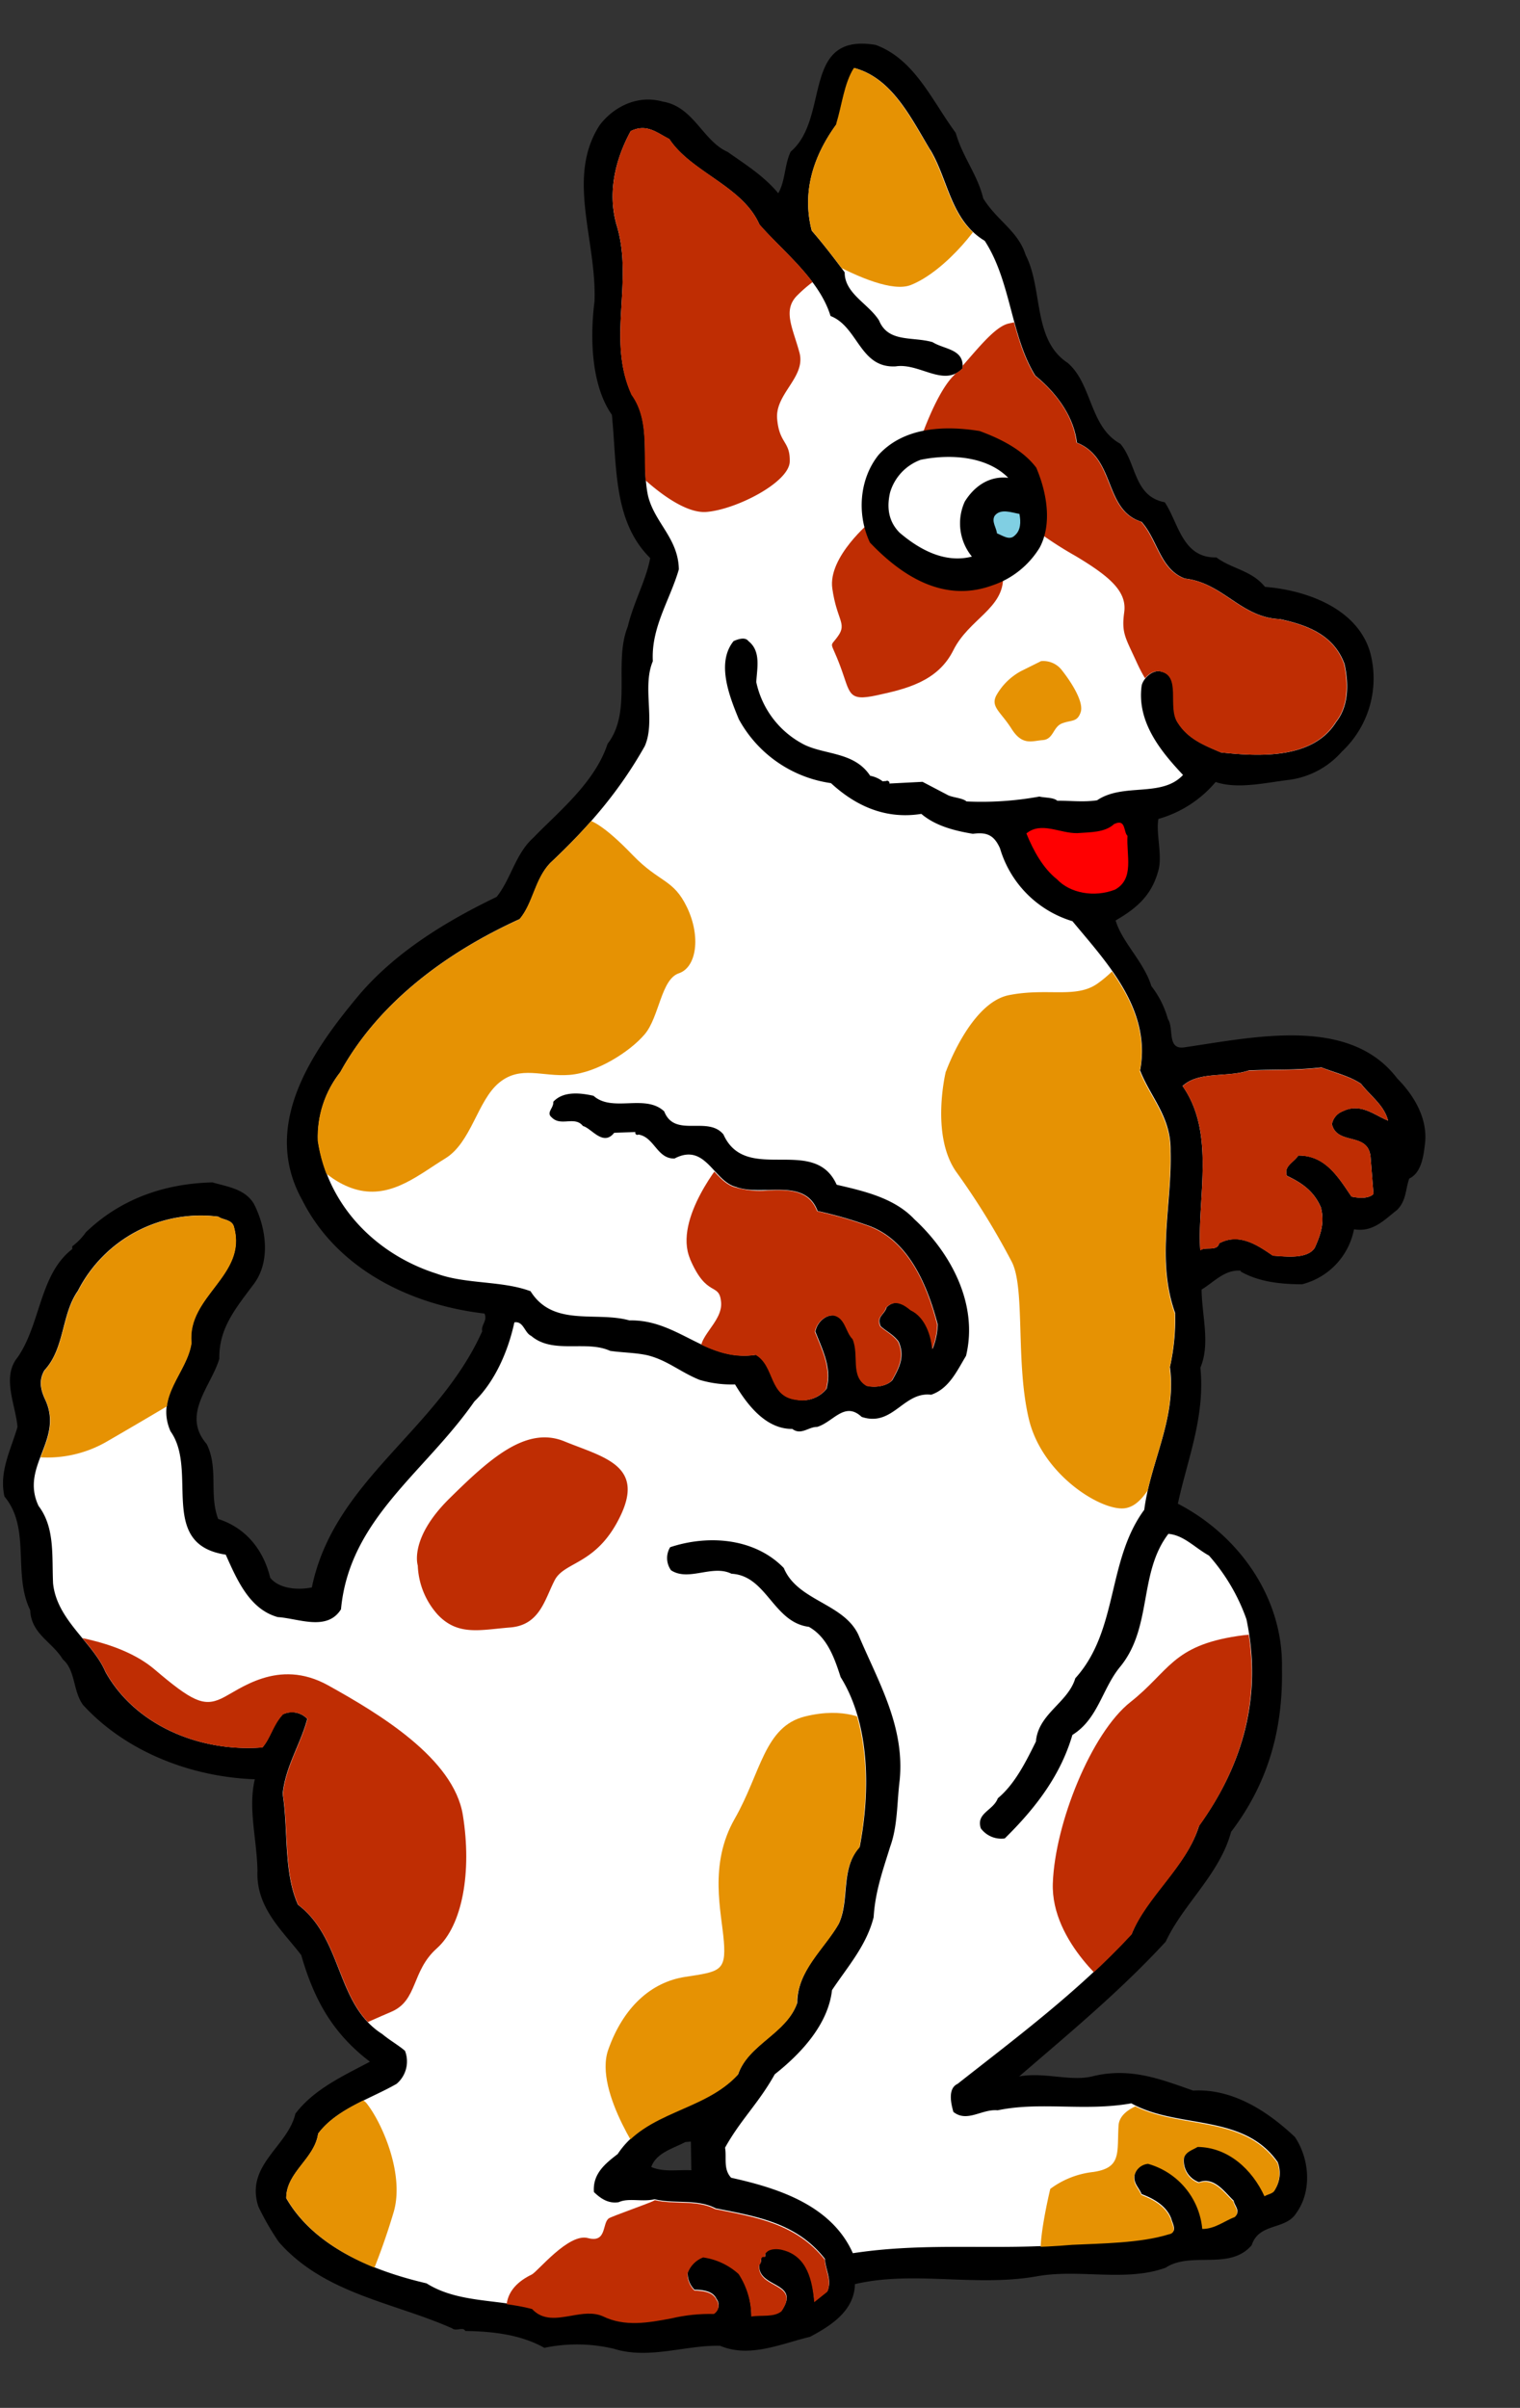 <svg xmlns="http://www.w3.org/2000/svg" xmlns:xlink="http://www.w3.org/1999/xlink" viewBox="0 0 292.11 462.68"><rect x="0" y="0" width="292.11" height="462.68" fill="#333333" stroke="none"/><defs><style>.cls-1{fill:none;}.cls-2{fill:#fff;}.cls-3{clip-path:url(#clip-path);}.cls-4,.cls-6{fill:#e69203;}.cls-4,.cls-5{fill-rule:evenodd;}.cls-5{fill:#bf2d03;}.cls-7{fill:#80cfe3;}.cls-8{fill:#ff0001;}.cls-9{clip-path:url(#clip-path-2);}</style><clipPath id="clip-path" transform="translate(0.58 8.39)"><path class="cls-1" d="M160.19,15.43c-4,5.47-6.84,12.45-4.77,20.48,2.15,2.49,4.34,5.34,6.33,8,0,4.1,4.57,6,6.61,9.26,1.76,4.31,6.47,3,10.29,4.16,2.25,1.42,6.15,1.29,5.74,5.06-2.2,2.22-4.77,1.34-7.47.46a11.68,11.68,0,0,0-5.37-.86c-6.91.37-7.19-7.61-12.52-9.69-2.16-7.11-9.36-12.58-13.67-17.58-3.26-7.39-13.07-10-17.31-16.41-2.41-1.23-4.34-3-7.42-1.54-2.95,5.4-4.57,11.92-2.63,18.34,3.17,10.79-2,21.87,2.76,32.35,4,5.55,1.73,12.84,3.15,19.49,1.3,5.23,5.8,8.08,5.92,14.11-1.67,5.83-5.34,11.11-5,17.65-2.1,5,.56,11.53-1.55,16.32-4.83,8.57-10.69,15.44-18.14,22.43-3,3.09-3.3,7.74-5.9,10.79-13.73,6.25-27,15.85-34.47,29.43a20.08,20.08,0,0,0-4.29,13.15c1.88,12.48,11.17,21.89,22.85,25.58,5.67,2,12.55,1.31,18,3.36,4.29,6.95,12.58,3.81,19,5.6,4.38-.09,7.87,1.65,11.32,3.39,4,2,7.88,4,13,3.21,3.73,2.19,2.42,8,7.8,8.64a5.94,5.94,0,0,0,5.71-2.06c1.11-4-.78-7.59-2.13-11,.23-1.63,1.88-3.36,3.67-3.14,2.17.53,2.21,3.2,3.56,4.52,1.32,3.1-.5,7.15,2.68,9,1.63.4,3.92.05,4.89-1.1,1.24-2.23,2.49-4.47,1.19-7.39-1-1.34-2.29-1.95-3.43-2.93-.86-1.89.72-2.19,1.13-3.65,1.65-1.73,3.52-.45,4.67.52,2.95,1.37,4,5.2,4.15,7.5a14,14,0,0,0,1-4.71c-2-7.84-5.77-16.61-13.8-19.18a78.79,78.79,0,0,0-9.28-2.64c-1.61-4.23-5.52-4.14-9.47-4a16.91,16.91,0,0,1-6.2-.57c-4.36-1.08-5.85-8.61-11.82-5.47-3.37.1-3.89-4.13-6.95-4.6a.4.4,0,0,1-.58-.49l-4.07.14c-2.1,2.67-4.34-.89-6-1.3-.81-1-1.91-.95-3-.89a3.44,3.44,0,0,1-3-.76c-1.14-1,.39-1.81.29-3,2-2.12,5.38-1.67,7.73-1.15,1.8,1.62,4.25,1.53,6.7,1.45s5-.18,6.89,1.56c1.09,2.81,3.47,2.79,5.9,2.78,2,0,4.13,0,5.48,1.65,4.33,9.62,17.43,0,21.76,9.66,5.08,1.19,11,2.49,14.94,6.64,6.92,6.38,12.32,16.27,9.92,26.24-1.74,2.81-3.24,6.31-6.7,7.47-2.47-.29-4.22,1-6,2.3-2.07,1.52-4.13,3.05-7.4,2-3.28-3.12-5.43,1-8.56,1.93a4.64,4.64,0,0,0-1.75.43c-1,.39-2,.77-3-.05-5.16.06-8.76-4.81-11-8.55a21.48,21.48,0,0,1-6.83-.88c-3.68-1.49-6.18-3.78-10-4.71-2.37-.53-4.84-.51-7.19-.86-2-.92-4.36-.91-6.7-.89-3,0-6.1,0-8.47-2-1.3-.59-1.48-2.9-3.23-2.58-1.17,5.44-3.73,11.32-7.69,15.2C81,274.69,66.63,283.49,65,300.87c-2.69,4.3-8.23,1.73-12.15,1.51-5.47-1.53-7.88-7.2-10-12-13.14-2-5.2-16.14-10.61-23.72-3-6.86,3.2-11.27,4-17-.9-9,10.71-12.94,8.19-22.17-.3-1.58-2.24-1.43-3-2.08a26.52,26.52,0,0,0-27,14.25c-3.2,4.52-2.5,11-6.43,15.27-1.1,1.87-.78,3.62.08,5.51,3.83,7.87-4.85,12.84-1.21,20.56,3.18,4.19,2.55,9.57,2.79,14.9.74,7.05,7.66,11.3,10.07,17,5.81,10.39,18.31,15.44,30.15,14.5,1.63-1.91,2-4.25,3.93-6.37a4.07,4.07,0,0,1,4.7.88c-1.22,4.72-4.24,9.23-4.72,14.43,1.08,6.85.14,15.1,2.94,21.28,8.71,6.61,7.22,19.18,16.22,24.87,1.33,1.14,3.2,2.23,4.34,3.21A5.64,5.64,0,0,1,75.63,392c-5.11,2.9-11.54,4.84-15.07,9.57-.69,4.86-6.18,7.43-6.13,12.4,5.36,9.35,16.59,14,26.93,16.54,6,3.79,13.58,3,20.31,4.78,2.09,2.25,4.77,1.77,7.5,1.3,2.09-.37,4.21-.74,6.13.11,4.19,2.06,8.74,1.23,13.17.39a31.88,31.88,0,0,1,8.14-.84,1.85,1.85,0,0,0,.5-2.72c-.67-1.54-2.64-1.74-4.24-1.79a4.49,4.49,0,0,1-1.33-3.27,5.13,5.13,0,0,1,3-3.09,12.78,12.78,0,0,1,6.83,3.2,15,15,0,0,1,2.43,8.16c1.93-.33,4.3.2,5.8-1,3.81-5.63-4.79-4.24-4.28-8.9.69-.41-.13-1.77,1.13-1.52,0-.35-.06-.7.28-.91.65-.76,2.26-.71,3.17-.43,4.73,1.23,5.64,6,6,10l2.51-2c.88-2.2-.3-3.7-.5-6.19-5.54-7-13.46-8.17-21.05-9.7-3.53-1.86-7.89-.8-11.7-1.74a12.74,12.74,0,0,1-3.31.17,8,8,0,0,0-3.58.39c-1.93.33-3.43-.62-4.78-1.94-.28-3.54,2.23-5.51,4.57-7.3,5.56-8.45,16.6-8.26,23.16-15.37,2-5.85,9.33-7.86,11.35-13.71,0-6.24,5.38-10.57,8-15.23,2.12-4.62.23-10.51,4-14.72,2-10.48,2-23.47-3.67-32.62-1.18-3.64-2.56-7.62-6.1-9.66-6.84-.87-8.08-9.85-14.87-10.19-1.79-.89-3.77-.56-5.71-.23-2.1.35-4.16.7-5.91-.45a4,4,0,0,1-.17-4.43c7.62-2.57,16.41-1.67,21.84,4,2.64,6.37,11.56,6.73,14.37,12.91,3.72,8.78,8.85,17.44,7.9,27.83-.54,4.31-.37,8.75-1.82,12.77-1.42,4.57-2.88,8.59-3.19,13.6-1.35,5.45-4.94,9.47-8,14-.71,6.63-6,12.22-11,16.17-3.11,5.58-6.59,8.71-9.54,14.1.33,1.94-.39,4.12,1.17,5.78,8.87,2,19.27,5.22,23.39,14.5,8.22-1.25,16-1.23,23.85-1.21,6,0,12.1,0,18.35-.55,5.67-.27,13.13-.33,18.52-2,1.75-.31.74-1.83.47-2.88-.89-2.42-3.33-3.83-5.7-4.71-.45-1.2-1.59-2-1.36-3.62a3,3,0,0,1,2.66-2.35,14.36,14.36,0,0,1,10.42,12.51c2.48,0,4.32-1.59,6.22-2.27,1.18-1-.16-2.12-.24-3-1.72-1.64-3.75-4.69-6.68-3.57a4.39,4.39,0,0,1-2.86-4.75c.42-1.28,1.65-1.55,2.67-2.17,5.87.07,10.48,4.32,12.84,9.48.69-.42,1.74-.5,2-1.23a5.87,5.87,0,0,0,.48-5.2c-6.62-9.44-19.19-6.3-28.12-11.28a64.93,64.93,0,0,1-12.91.63,56.63,56.63,0,0,0-12.78.7,9.25,9.25,0,0,0-3.41.56c-1.77.53-3.46,1.06-5.1-.24-.5-1.73-1.07-4.53.81-5.39,11.06-8.72,23.14-17.68,33.47-28.82,3-7.36,10.53-12.94,12.93-20.78,8.16-11.32,12.28-24.45,9.11-39.68a37.08,37.08,0,0,0-7.2-12.23c-2.79-1.56-4.76-3.89-7.8-4.18-5.81,7.57-3,18-9.35,25.64-3.4,4.19-4.19,9.94-9.1,13-2.23,7.65-6.9,13.89-13,19.89a4.91,4.91,0,0,1-4.6-1.94c-1-2.95,2.39-3.39,3.27-5.78,3.34-2.76,5.48-7.19,7.32-10.9.46-5.38,6.16-7.43,7.57-12.16,8.33-9.21,6-22.55,13.25-32.37,1.21-9.35,6.25-17.57,4.93-27.43a41.4,41.4,0,0,0,1-10.39c-3.66-10.21-.58-20.77-.88-31.07.19-6.59-3.84-10.37-5.85-15.54,2.26-11.75-6.47-20.83-13-28.67a20.72,20.72,0,0,1-13.92-14c-1.09-2.41-2.4-3.19-5.21-2.78-3.6-.6-7.24-1.56-9.91-3.84-6.85,1.07-12.57-1.49-17.37-5.91a24,24,0,0,1-17.71-12.29c-1.76-4.3-4.41-10.85-1-15,.85-.42,2.24-.88,2.85,0,2.46,1.94,1.65,5.2,1.51,7.88A17.65,17.65,0,0,0,154,134.75c4.07,2,9.54,1.37,12.57,5.93a5.73,5.73,0,0,1,2.39,1.06l.71-.06c.17-.19.73.12.58.49l6.38-.33,5,2.62c1.1.44,2.7.5,3.46,1.14a61.34,61.34,0,0,0,14-.93c1.08.27,2.68.15,3.43.8.82,0,1.63,0,2.45.05a27.56,27.56,0,0,0,5.2-.13c5.06-3.43,12.42-.46,16.51-4.87-3.88-4.14-9-10-7.95-17.16.26-1.26,1.9-3,3.52-2.76,4.33.72,1.43,6.82,3.46,9.86,2,3.21,5.15,4.38,8.28,5.73,7.53.83,17.71,1.27,22.12-5.84,2.43-3,2.45-7.31,1.61-11.16-2-5.53-7-7.45-12.43-8.61-7.49-.3-10.88-7-18.24-7.8-4.76-1.76-5.21-7.41-8.33-10.9-7.3-2.27-4.89-12.25-12.42-15.21-.6-5.28-4.16-9.8-8-12.88-4.7-7.63-4.65-18.13-9.72-25.91-6.54-3.92-7-11.71-10.46-17.49-3.69-6.1-7.33-13.82-14.6-15.73-1.9,3-2.28,7.11-3.41,10.77"/></clipPath><clipPath id="clip-path-2" transform="translate(0.58 8.39)"><path class="cls-1" d="M239.43,197.32c-4.16,1.4-9.6.05-12.74,3,6.41,9.09,2.77,21.47,3.39,31.57,1-.8,3.23.27,3.64-1.36,3.92-2.1,7.5.46,10.32,2.38,2.5.16,6.64.71,8.06-1.54,1.06-2.39,1.94-4.77,1.16-7.73-1.31-3.11-3.57-4.7-6.52-6.07-.69-1.9,1.4-2.6,2.18-3.91,5.15,0,7.6,4,10.23,7.9,1.26.26,3.23.46,4.23-.51l-.57-7.07c-.39-5-6.39-2.16-7.43-6.35a3.32,3.32,0,0,1,2.1-2.48c3.43-1.69,6.12.76,8.69,1.8-.78-3-3.21-4.55-5.2-7.05-2.06-1.45-5-2.1-7.53-3.14-5.11.58-9.05.36-14,.58"/></clipPath></defs><g id="Livello_2" data-name="Livello 2"><g id="Livello_1-2" data-name="Livello 1"><g id="gianni"><path d="M.28,279.17C5.4,285.34,1.82,294,5.22,301c.2,4.6,4.22,6.07,6.27,9.46,2.48,2.12,1.91,6.08,3.9,8.77,8.19,8.94,20.67,13.83,33,14.27-1.33,5.62.38,11.35.51,17.56-.32,7.14,4.84,11.54,8.41,16.23,2.46,8.53,6,15,13.2,20.48-5.12,2.72-10.79,5.3-14.33,10-1.45,6.34-9.7,9.85-7.11,17.83a51,51,0,0,0,3.92,6.8C61.76,432.41,75.06,434,86.3,439c.77.65,2.11-.35,2.54.51,5.52.09,10.73.74,15.19,3.24a30.72,30.72,0,0,1,13.36.18c6.75,2.12,13.82-.75,20.42-.57,5.7,2.39,11.7-.39,17.29-1.73,3.92-2.09,8.5-4.94,8.62-10.12,11.35-2.67,23.36.64,35.28-1.56,8.08-1.35,16.81,1.16,24.42-1.59,4.9-3.23,12.33.62,16.55-4.34,1.43-4.38,6.54-2.83,8.59-6.2,3-4.16,2.55-10.34-.28-14.57-5.2-4.92-11.95-9.36-19.57-8.93-6.22-2.18-12.1-4.55-19.43-2.72-4.18,1-9.14-.88-14,0,10-8.62,19.5-16.49,28.17-25.9,3.34-7.21,10.36-12.93,12.56-21.1,6.92-9.1,10-19.31,9.77-31.38.31-13.91-8.64-25.82-20-31.67,1.82-8.51,5.26-16.61,4.33-26.15,1.94-4.59.27-10,.23-15,2.37-1.43,4.49-3.91,7.53-3.62l0,.17c3.54,2,7.67,2.42,11.76,2.44a13.56,13.56,0,0,0,10-10.57c3.6.6,5.73-1.71,8.24-3.69,1.82-1.74,1.64-4,2.37-6.05,2.22-1.07,2.71-3.95,3-6.47.69-4.86-2-9.45-5.28-12.74-9.14-12.08-27.32-8-41-6-3.34.45-1.9-3.76-3.09-5.43a18.16,18.16,0,0,0-3.18-6.34c-1.44-4.69-5.65-8.44-6.87-12.62,4.25-2.47,7.07-5,8.29-9.91.65-2.9-.56-6.89-.07-9.6a22.34,22.34,0,0,0,11-7.1c4.21,1.44,9.61.13,14.19-.42a16.31,16.31,0,0,0,10.07-5.42A19.25,19.25,0,0,0,262.74,117c-2.45-8.53-12.34-12-20.22-12.62-2.56-3.18-6.32-3.42-9.34-5.66-6.57.16-7.29-6.72-9.92-10.6-6-1.13-5.4-7.57-8.54-11.24-5.95-3.26-5.36-11.49-10.14-15.56-6.75-4.44-4.69-14.21-8.05-20.7C195.09,36,191,34,188.37,29.72c-1.08-4.54-4-8-5.27-12.56C178.51,10.94,175.21,3,167.7.24c-14.43-2.41-8.67,14-16.33,20.51-1.22,2.59-1,5.59-2.39,8-2.76-3.34-6.32-5.54-9.71-7.94-4.79-2.11-6.56-8.74-12.51-9.68-4.91-1.39-9.51,1.11-12.09,4.52-6.5,10-.55,22.1-1,33.88-.87,6.83-.68,16.06,3.34,21.79,1,9.9.2,20.44,7.36,27.52-.74,4.16-3.24,8.62-4.3,13.15-2.82,7,.94,16.3-3.89,22.55-2.44,7.49-9.63,13.22-14.22,18-3.49,3.11-4.35,8-7.1,11.41-9.77,4.7-19.43,10.62-26.42,18.83-8.94,10.67-19,25-10.92,39.46,6.55,13,20.46,20.08,35,21.77.65,1.37-.71,2.19-.43,3.41-8.62,19.19-28.51,28.6-32.74,49.22-3,.59-6.39.15-8-1.86-1.32-5.41-4.68-9.58-10-11.3-1.79-4.66.11-9.79-2.22-14.41-4.9-5.66.89-11.1,2.44-16.38-.11-5.86,3.14-9.68,6.67-14.41,3.21-4.35,2.35-10.68,0-15.3-1.66-2.89-5.07-3.33-8-4.17-9.58.24-17.87,3.38-24.32,9.59a12,12,0,0,1-2.62,2.7l0,.53C7,236.47,7.25,246.06,2.78,252.46c-3.08,3.8-.34,9.1,0,13.34-1.26,4.37-3.59,8.64-2.5,13.37M124.57,408c1-2.75,4.17-3.53,6.56-4.79l1.06-.09.08,5.51c-2.5-.15-5.3.42-7.7-.63" transform="translate(0.58 8.39)"/><path class="cls-2" d="M178.2,20.39c3.48,5.78,3.92,13.57,10.46,17.49,5.07,7.78,5,18.28,9.72,25.91,3.8,3.08,7.36,7.6,8,12.88,7.53,3,5.12,12.94,12.42,15.21,3.12,3.48,3.58,9.14,8.33,10.9,7.37.84,10.75,7.5,18.24,7.79,5.43,1.17,10.39,3.09,12.43,8.62.84,3.85.82,8.11-1.61,11.16-4.41,7.11-14.59,6.67-22.12,5.84-3.13-1.35-6.25-2.52-8.28-5.73-2-3,.87-9.14-3.46-9.86-1.62-.23-3.26,1.5-3.51,2.76-1,7.2,4.06,13,7.95,17.16-4.1,4.41-11.46,1.44-16.52,4.87-2.64.39-5.15.06-7.65.08-.75-.66-2.34-.53-3.43-.8a61.89,61.89,0,0,1-14,.94c-.76-.65-2.36-.71-3.46-1.15l-5-2.62-6.38.33c.15-.37-.41-.68-.57-.49l-.72.06a5.6,5.6,0,0,0-2.39-1.06c-3-4.56-8.5-4-12.57-5.93a17.62,17.62,0,0,1-9.32-12.07c.14-2.68.95-5.94-1.51-7.88-.61-.85-2-.38-2.85,0-3.4,4.19-.75,10.74,1,15a24,24,0,0,0,17.71,12.29c4.8,4.42,10.52,7,17.37,5.91,2.67,2.28,6.3,3.23,9.91,3.83,2.82-.4,4.12.38,5.21,2.79a20.74,20.74,0,0,0,13.92,14c6.49,7.84,15.22,16.92,13,28.67,2,5.18,6,8.94,5.86,15.54.29,10.3-2.79,20.86.87,31.07a41.44,41.44,0,0,1-1,10.39c1.32,9.86-3.72,18.08-4.93,27.43-7.22,9.82-4.92,23.16-13.25,32.37-1.41,4.73-7.12,6.79-7.57,12.16-1.84,3.71-4,8.15-7.32,10.9-.88,2.38-4.23,2.83-3.27,5.78a4.89,4.89,0,0,0,4.6,1.94c6.1-6,10.76-12.24,13-19.89,4.92-3.06,5.7-8.81,9.1-13,6.34-7.62,3.55-18.07,9.35-25.64,3,.28,5,2.62,7.8,4.18a37.08,37.08,0,0,1,7.2,12.23c3.18,15.23-.95,28.36-9.11,39.68-2.4,7.84-10,13.42-12.94,20.78-10.31,11.14-22.41,20.11-33.46,28.82-1.88.85-1.31,3.66-.81,5.39,2.66,2.11,5.46-.61,8.51-.31,8.23-1.73,16.75.26,25.69-1.34,8.94,5,21.5,1.84,28.12,11.28a5.87,5.87,0,0,1-.48,5.2c-.3.73-1.35.81-2,1.22-2.36-5.15-7-9.41-12.84-9.47-1,.62-2.25.89-2.67,2.17a4.38,4.38,0,0,0,2.86,4.75c2.94-1.12,4.95,1.92,6.68,3.56.08.88,1.42,2,.25,3-1.91.68-3.75,2.25-6.23,2.27a14.39,14.39,0,0,0-10.42-12.51,3,3,0,0,0-2.66,2.35c-.23,1.62.91,2.42,1.36,3.62,2.37.88,4.8,2.29,5.7,4.71.27,1.05,1.28,2.57-.47,2.89-5.39,1.67-12.85,1.73-18.53,2-14.3,1.32-27.6-.47-42.19,1.76-4.12-9.28-14.52-12.54-23.39-14.5-1.55-1.66-.84-3.84-1.17-5.78,3-5.39,6.43-8.51,9.55-14.1,5-3.95,10.26-9.54,11-16.17,3-4.51,6.61-8.53,8-14,.31-5,1.77-9,3.19-13.6,1.45-4,1.28-8.46,1.82-12.77,1-10.39-4.18-19-7.9-27.83-2.81-6.18-11.73-6.54-14.37-12.91-5.43-5.62-14.22-6.52-21.84-4a4,4,0,0,0,.17,4.43c3.38,2.22,7.92-1.16,11.62.67,6.78.35,8,9.33,14.87,10.2,3.54,2,4.92,6,6.1,9.66,5.71,9.15,5.68,22.14,3.67,32.62-3.76,4.21-1.87,10.1-4,14.72-2.66,4.66-8,9-8,15.22-2,5.86-9.33,7.87-11.35,13.72-6.56,7.11-17.6,6.92-23.16,15.36-2.34,1.8-4.85,3.77-4.57,7.31,1.35,1.31,2.85,2.27,4.78,1.94,1.88-.87,4.44,0,6.89-.56,3.81.94,8.18-.12,11.71,1.74,7.58,1.53,15.5,2.67,21,9.7.2,2.49,1.38,4,.5,6.19l-2.51,2c-.32-4.07-1.24-8.79-6-10-.91-.28-2.51-.33-3.17.43-.34.21-.31.56-.28.91-1.26-.25-.44,1.11-1.13,1.52-.51,4.66,8.09,3.27,4.28,8.9-1.51,1.19-3.87.67-5.8,1a15,15,0,0,0-2.43-8.16,12.78,12.78,0,0,0-6.83-3.2,5.11,5.11,0,0,0-3,3.08,4.5,4.5,0,0,0,1.33,3.28c1.6,0,3.57.25,4.23,1.79a1.84,1.84,0,0,1-.5,2.72c-6.62-.54-14.46,3.81-21.3.45-4.43-2-9.94,2.57-13.64-1.41-6.72-1.77-14.31-1-20.3-4.78C71,427.94,59.8,423.32,54.43,414c0-5,5.44-7.54,6.13-12.4,3.53-4.73,10-6.67,15.07-9.57a5.64,5.64,0,0,0,1.62-6.35c-1.14-1-3-2.07-4.35-3.21-9-5.69-7.5-18.26-16.21-24.86-2.8-6.19-1.86-14.44-2.94-21.29.48-5.2,3.5-9.71,4.72-14.43a4.07,4.07,0,0,0-4.7-.87c-2,2.11-2.3,4.45-3.93,6.36-11.84.94-24.35-4.11-30.15-14.5-2.41-5.68-9.33-9.93-10.07-17-.25-5.32.39-10.71-2.79-14.9-3.64-7.72,5-12.69,1.21-20.56-.86-1.89-1.18-3.64-.08-5.51,3.93-4.22,3.23-10.75,6.43-15.27a26.52,26.52,0,0,1,27-14.25c.77.65,2.71.5,3,2.08,2.51,9.23-9.09,13.17-8.2,22.17-.78,5.75-7,10.17-4,17,5.41,7.57-2.53,21.72,10.61,23.7,2.16,4.82,4.57,10.49,10,12,3.92.23,9.46,2.8,12.15-1.5,1.63-17.38,16.05-26.18,25.63-39.93,4-3.88,6.52-9.77,7.69-15.2,1.75-.31,1.94,2,3.23,2.59,4.2,3.59,10.55.76,15.17,2.88,2.34.35,4.83.33,7.18.85,3.81.94,6.31,3.23,10,4.72a21.48,21.48,0,0,0,6.83.88c2.24,3.74,5.84,8.61,11,8.55,1.7,1.29,3.16-.43,4.77-.38,3.13-.95,5.28-5,8.56-1.93,6,2,8-4.9,13.36-4.26,3.46-1.17,5-4.67,6.7-7.47,2.41-10-3-19.86-9.92-26.24-3.89-4.15-9.86-5.45-14.94-6.64-4.33-9.62-17.43,0-21.76-9.66-3-3.67-9.37.74-11.38-4.43-3.65-3.44-9.94.26-13.59-3-2.35-.52-5.76-1-7.73,1.15.1,1.24-1.44,2.07-.3,3,1.76,1.82,4.43-.35,6,1.66,1.64.4,3.88,4,6,1.3l4.08-.15a.4.4,0,0,0,.58.49c3.06.47,3.58,4.7,6.94,4.6,6-3.14,7.47,4.39,11.83,5.47,5.13,1.9,13.18-1.95,15.67,4.62a78.25,78.25,0,0,1,9.28,2.64c8,2.56,11.75,11.34,13.8,19.18a14,14,0,0,1-1,4.71c-.18-2.3-1.2-6.13-4.15-7.5-1.15-1-3-2.25-4.68-.52-.4,1.46-2,1.76-1.12,3.65,1.14,1,2.44,1.59,3.43,2.93,1.31,2.92.05,5.16-1.19,7.39-1,1.15-3.26,1.51-4.89,1.1-3.17-1.88-1.36-5.93-2.68-9-1.35-1.32-1.39-4-3.56-4.52-1.79-.22-3.44,1.51-3.67,3.13,1.35,3.46,3.24,7,2.13,11a5.9,5.9,0,0,1-5.7,2.06c-5.39-.64-4.08-6.45-7.81-8.63-9.66,1.47-14.95-6.82-24.36-6.6-6.37-1.8-14.66,1.34-19-5.61-5.5-2.05-12.38-1.32-18-3.36-11.68-3.69-21-13.1-22.85-25.58a20.06,20.06,0,0,1,4.29-13.15c7.45-13.58,20.74-23.18,34.47-29.42,2.6-3.06,2.94-7.71,5.9-10.8,7.45-7,13.31-13.86,18.14-22.43,2.11-4.79-.55-11.34,1.55-16.32-.35-6.54,3.33-11.82,5-17.65-.12-6-4.62-8.88-5.92-14.11-1.42-6.65.84-13.94-3.15-19.5C116,57,121.17,45.93,118,35.14c-1.94-6.42-.32-12.94,2.63-18.34,3.08-1.5,5,.31,7.42,1.54,4.24,6.42,14.06,9,17.31,16.41,4.31,5,11.51,10.47,13.67,17.58,5.33,2.08,5.61,10.06,12.52,9.68,4.57-.71,9.22,4.07,12.84.41.41-3.77-3.49-3.64-5.74-5.06-3.82-1.12-8.53.15-10.29-4.16-2-3.22-6.64-5.17-6.61-9.26-2-2.69-4.18-5.54-6.33-8-2.07-8,.76-15,4.77-20.48,1.13-3.66,1.51-7.77,3.41-10.78,7.27,1.92,10.91,9.63,14.6,15.74" transform="translate(0.58 8.39)"/><g class="cls-3"><path class="cls-4" d="M110,150.75s-.07-6.35,11,5.16c5.21,5.4,7.81,4.53,10.46,10.07s1.86,11.49-1.58,12.65-3.75,8.42-6.58,11.74-9.14,7.36-14.41,7.78-9.44-1.9-13.58,1.53S90,211.14,85,214.2s-10,7.43-16.31,6.17-10.77-7.55-10.77-7.55l-.62-30,35.67-35.12Z" transform="translate(0.58 8.39)"/><path class="cls-4" d="M181.22,197.49s4.69-13.19,12.09-14.66,12.88.73,17.06-2.25,5.3-5.73,5.3-5.73,9.43,1.9,13.68,21.9,8.42,50.18,5.68,60.12-5.88,15.06-9.8,15.82-5.12,7.92-9.48,8.71-16-6.24-18.6-17.09-.67-25.14-3.29-30.24a142.38,142.38,0,0,0-10.67-17.28c-5-7.12-2-19.3-2-19.3" transform="translate(0.58 8.39)"/><path class="cls-5" d="M132,233.46c3.27,7.7,5.65,4.42,6,8.37s-5.19,7-3.62,10,8.76,4.61,8.76,4.61S150,264.31,155.6,263s16.55-3.09,16.55-3.09l6.28-4.47,4.13-9.17-2.08-9.56-8.21-8.64-14.18-5.94-10.62-5.79-9-1.93s-9.7,11.38-6.44,19.07" transform="translate(0.58 8.39)"/><path class="cls-5" d="M175.71,77.8s3.18-10.06,6.86-13.89,7.64-9.45,10.68-10.13S202,52.19,202,52.19l43.62,47.55,21.33,12.45L263,135.05l-20.68,12.26-3.71-8.84s-11.3,5.78-12.26-.78S221.21,124,221.21,124s-1.24-.51-3.38-5.21-2.91-5.52-2.36-9.54-2.83-6.89-9.33-10.79a74,74,0,0,1-8.4-5.52L195.58,82.5Z" transform="translate(0.58 8.39)"/><path class="cls-5" d="M166.81,91.78s-8.3,6.82-7.44,12.9,2.84,6.69,1.12,9.13-1.55.58.41,5.81,1.38,6.82,7,5.6,11.74-2.65,14.73-8.66,9.69-8,9.57-14.12-1-7.6-1-7.6l-12.42,3.29Z" transform="translate(0.58 8.39)"/><path class="cls-6" d="M199.4,118.66a4.49,4.49,0,0,1,4.14,1.8c1.78,2.26,4.21,6.05,3.56,8s-1.75,1.46-3.55,2.14-1.63,3.06-3.74,3.22-3.91,1.12-6-2.18-4.07-4.2-2.91-6.42a12,12,0,0,1,4.69-4.63l3.84-1.91" transform="translate(0.58 8.39)"/><path class="cls-5" d="M121.27,81.81s8.21,8.63,13.92,8.17,15.9-5.68,16-9.67-2-3.37-2.42-8.21,5.55-8,4.29-12.72-3.3-8.14-.43-11a26.78,26.78,0,0,1,5.83-4.44l-12.2-14.51L128.08,11.85,109.44,5.38,99.1,58.81Z" transform="translate(0.58 8.39)"/><path class="cls-4" d="M147.72,35.1s19.89,14,26.75,11.27,14.4-12.41,15-15.55-9.68-13.36-9.68-13.36L168.22-5.93,149-8.39Z" transform="translate(0.58 8.39)"/><path class="cls-4" d="M5.06,271.41a22.81,22.81,0,0,0,15.23-3c8-4.62,16.47-9.71,16.47-9.71l12.25-24-1.39-11.83-15.35-4.08L5.35,241.77l-5.93,31Z" transform="translate(0.58 8.39)"/><path class="cls-5" d="M9.54,305.54s12.45.78,19.57,6.84,9.41,7.21,12.82,5.62,10.86-7.94,20.58-2.53,24.1,14,25.86,24.91-.08,21.23-5,25.61-3.62,10-8.75,12.19S63.91,383,63.91,383L51.46,354.38l-2.71-17.47-16-1.38L14.15,318.88Z" transform="translate(0.58 8.39)"/><path class="cls-6" d="M227.07,394.39s-12.37.44-12.69,5.66.64,8.1-4.85,8.91a16.91,16.91,0,0,0-8.27,3.25s-3,12.37-1.39,14.1,7.51-2.35,13.13-1.69,14.34,3.31,17.12.87,12.91,3.18,12.34.64,5.27-1.41,7.31,1-5.92-6.1-3.24-9.65,4.19-12.56-.06-14.81-8.27-6-13.15-6.74-6.25-1.56-6.25-1.56" transform="translate(0.58 8.39)"/><path class="cls-4" d="M51.81,396.36s15.14-4.3,18.09-.56,7.28,13.57,5.19,20.81A129.3,129.3,0,0,1,70,430.71l-20.72.77L34.59,413.2l2.87-13.93Z" transform="translate(0.58 8.39)"/><path class="cls-4" d="M123.84,407.86s-10.42-14.21-7.53-22.39,8.24-13,14.8-14,7.87-1.07,7.42-6.79-2.95-14.79,2.09-23.6,5.67-17.69,13.47-19.64,12,.82,12,.82,4,17.36,1.28,27.3S156,378.77,151.19,384.9s-27.35,23-27.35,23" transform="translate(0.58 8.39)"/><path class="cls-5" d="M213.57,374.19s-12.23-9.2-11.82-20.72,7.42-28.89,14.91-34.8,8-10.81,20.65-12.7c6.6-1,5.82.87,5.82.87s4.16,13.37-.68,24.81-9.37,21.08-9.37,21.08Z" transform="translate(0.58 8.39)"/><path class="cls-5" d="M79.71,292.44s-1.74-5.17,6.06-12.87,14.79-14,22.11-11,15.39,4.52,10.85,14.16-10.79,8.82-12.71,12.52-2.85,8.63-8.56,9.08-10,1.68-13.9-2.44a14.93,14.93,0,0,1-3.85-9.41" transform="translate(0.58 8.39)"/><path class="cls-5" d="M102.35,445.73s-12.13-11.57-.73-17.07c1.11-.54,7.06-8,10.78-7s2.68-2.93,4.06-3.81c.6-.38,7.87-2.95,8.46-3.29,9.5-5.43,19.1.45,26.42,3.4s17.36,12.16,12.83,21.8-12.77,1.19-14.69,4.88-2.85,8.63-8.56,9.08-10,1.69-13.91-2.43-24.66-5.6-24.66-5.6" transform="translate(0.58 8.39)"/></g><path d="M198.53,81.39c2,4.65,3.17,10.78.7,15.43a17,17,0,0,1-9.21,7.31c-9.51,3.42-17.6-2.16-23.42-8.27-2.58-5.49-2-12.3,1.68-16.86,4.9-5.37,12.71-5.64,19.38-4.57,4,1.46,8.29,3.6,10.87,7" transform="translate(0.58 8.39)"/><path class="cls-2" d="M193.18,83.42c-3.77-.42-6.62,1.77-8.35,4.57a10.07,10.07,0,0,0,1.37,10.57c-5.06,1.3-9.88-1.17-13.89-4.59-2.12-2.13-2.51-4.77-1.85-7.68a9.55,9.55,0,0,1,5.9-6.33c5.77-1.18,12.75-.66,16.82,3.46" transform="translate(0.58 8.39)"/><path class="cls-7" d="M195.33,90.36c.31,1.58.25,3.18-.91,4.16-1,1-2.31,0-3.41-.43-.09-1.06-1.07-2.23-.45-3.35,1.12-1.51,3.33-.62,4.77-.38" transform="translate(0.58 8.39)"/><path class="cls-8" d="M213.6,149.93c2.23-1.07,1.72,1.63,2.5,2.29-.24,3.75,1.37,8.25-2.39,10.33-4,1.56-8.66.69-11.18-2-2.66-2.1-4.53-5.5-5.86-8.79,2.84-2.35,6.41,0,9.78-.06,2.48-.2,5.33-.07,7.15-1.81" transform="translate(0.58 8.39)"/><path class="cls-2" d="M253.44,196.74c2.57,1,5.47,1.69,7.54,3.13,2,2.51,4.41,4.1,5.19,7.06-2.58-1-5.26-3.49-8.69-1.8a3.32,3.32,0,0,0-2.1,2.49c1,4.18,7,1.39,7.43,6.34l.56,7.07c-1,1-3,.76-4.22.51-2.62-3.88-5.08-7.95-10.24-7.9-.78,1.31-2.86,2-2.17,3.91,2.94,1.37,5.21,3,6.52,6.06.78,3-.1,5.35-1.16,7.74-1.42,2.25-5.56,1.7-8.06,1.53-2.82-1.91-6.4-4.47-10.32-2.37-.41,1.63-2.63.57-3.64,1.35-.62-10.08,3-22.47-3.4-31.57,3.15-2.92,8.6-1.57,12.75-3,5-.22,8.9,0,14-.58" transform="translate(0.58 8.39)"/><g class="cls-9"><path class="cls-5" d="M225.27,194.08s-8.72,34.78,3.33,41.78,30.56-5.4,30.56-5.4l26.4-1.67,6-19.48L276.3,190.18,250.63,190Z" transform="translate(0.58 8.39)"/></g></g></g></g></svg>